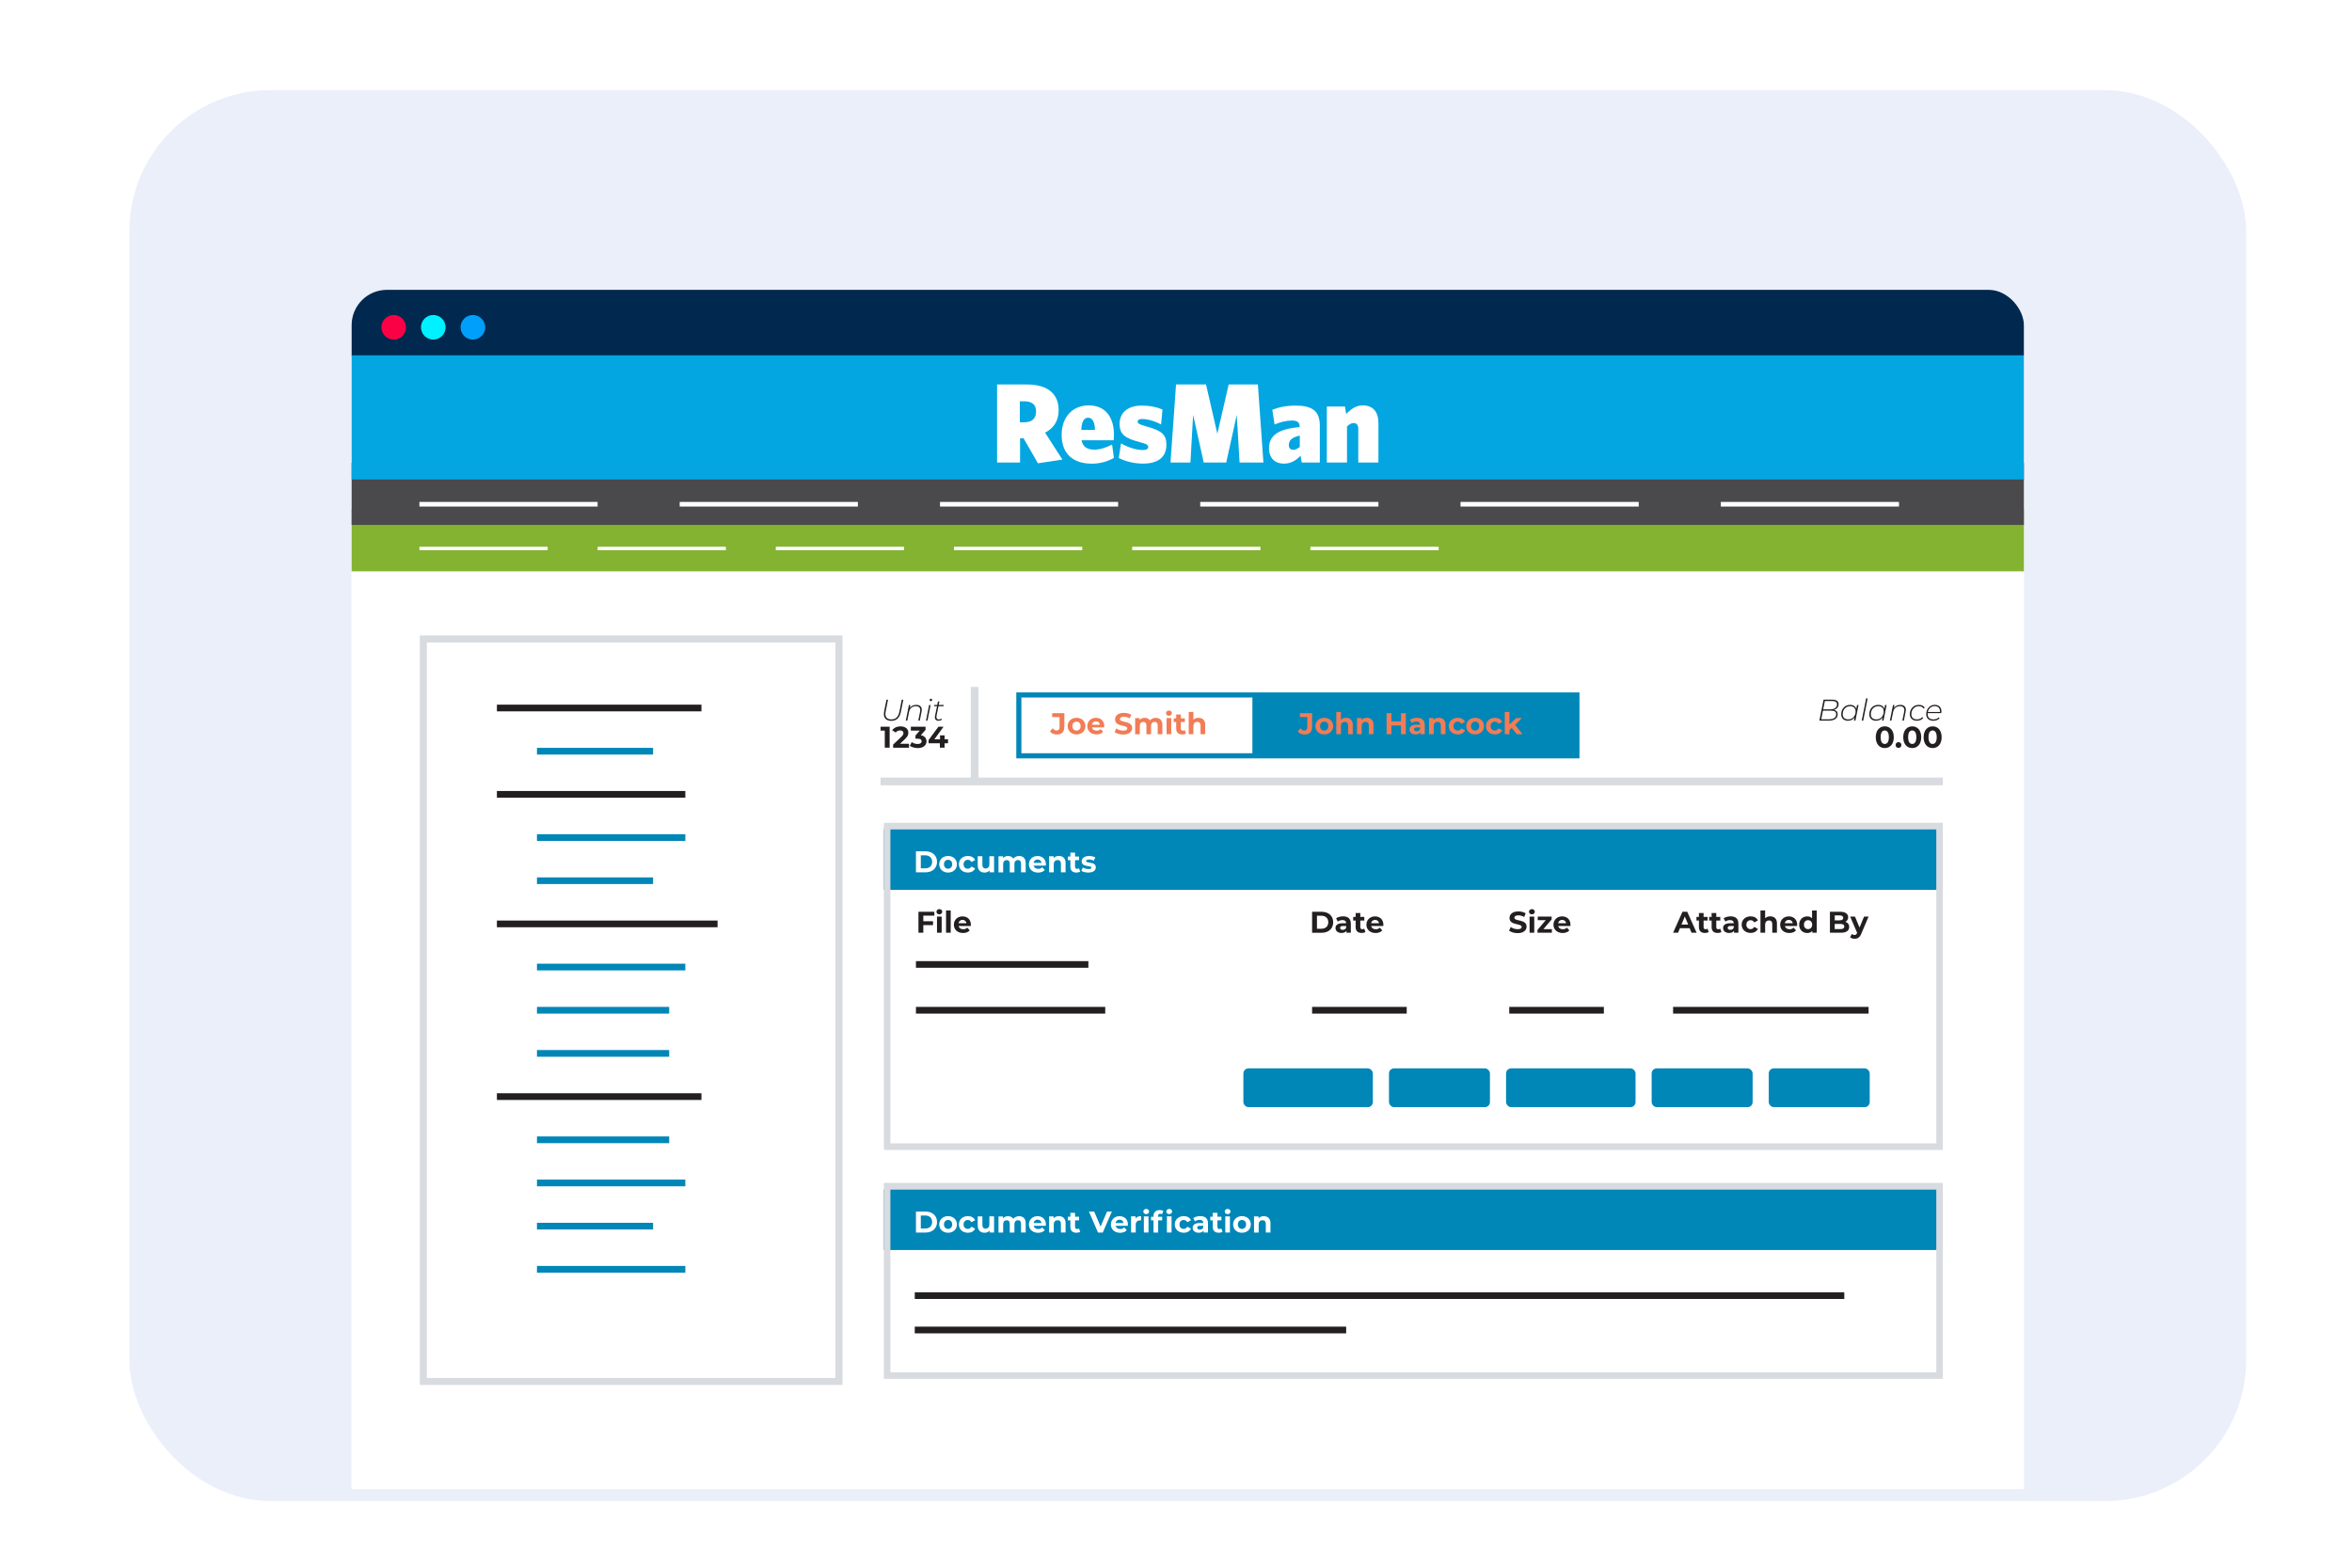 <svg viewBox="0 0 600 400" xmlns="http://www.w3.org/2000/svg" xmlns:xlink="http://www.w3.org/1999/xlink"><filter id="a" filterUnits="userSpaceOnUse" height="378" width="559" x="23.04" y="14"><feOffset dx="3" dy="3"/><feGaussianBlur result="blur" stdDeviation="3"/><feFlood flood-opacity=".1"/><feComposite in2="blur" operator="in"/><feComposite in="SourceGraphic"/></filter><clipPath id="b"><rect height="360" rx="36" width="540" x="30" y="20"/></clipPath><filter id="c" filterUnits="userSpaceOnUse" height="403.14" width="536.8" x="36.85" y="14.66"><feOffset dx="3" dy="3"/><feGaussianBlur result="blur1" stdDeviation="3"/><feFlood flood-opacity=".2"/><feComposite in2="blur1" operator="in"/><feComposite in="SourceGraphic"/></filter><clipPath id="d"><rect height="326.74" rx="9" width="426.6" x="86.7" y="70.95"/></clipPath><rect fill="#ebeffa" filter="url(#a)" height="360" rx="36" width="540" x="30" y="20"/><g clip-path="url(#b)"><g filter="url(#c)"><g clip-path="url(#d)"><path d="m37.11 14.91h536.28v402.63h-536.28z" fill="#fff" opacity=".9" stroke="#e2e8f0" stroke-width=".52"/><path d="m480.56 42.16h-1.14v-.46h1.14c.22 0 .4-.04.53-.11.14-.07.24-.17.3-.29s.1-.27.1-.43c0-.15-.03-.28-.1-.41-.06-.13-.16-.23-.3-.31s-.31-.12-.53-.12h-1.01v3.8h-.57v-4.26h1.57c.32 0 .59.06.82.17.22.11.39.27.51.46.11.19.17.42.17.67 0 .27-.06.51-.17.7-.12.19-.28.34-.51.44-.22.1-.49.15-.82.15zm2.66-1v2.67h-.54v-3.16h.53v.5zm.99-.51v.5s-.09-.02-.13-.02-.08 0-.14 0c-.12 0-.23.02-.33.06-.09.04-.18.09-.24.16-.07.07-.12.15-.16.25s-.06.2-.07.32l-.15.09c0-.19.02-.37.06-.54s.1-.32.18-.44c.08-.13.18-.23.3-.3.13-.07.27-.11.44-.11.04 0 .08 0 .14.01.05 0 .08.02.1.03zm1.09.02v3.16h-.54v-3.16zm-.58-.84c0-.09.03-.16.08-.22.06-.06.14-.09.24-.09s.18.03.24.09.08.13.08.22-.03.16-.08.22-.13.09-.24.09-.18-.03-.24-.09c-.05-.06-.08-.13-.08-.22zm1.99 1.51v2.49h-.54v-3.16h.51l.03.68zm-.13.79h-.23c0-.23.03-.43.1-.61.06-.19.15-.35.26-.48.11-.14.25-.24.4-.32.16-.08.33-.11.52-.11.16 0 .3.02.42.06s.23.11.32.2.16.21.2.36c.05.14.07.32.07.53v2.07h-.54v-2.08c0-.17-.02-.3-.07-.4s-.12-.17-.21-.22-.21-.07-.34-.07-.26.03-.37.08c-.11.06-.2.13-.28.23s-.14.21-.18.34-.07.26-.07.4zm4.23-1.46v.42h-1.71v-.42zm-1.14-.77h.54v3.15c0 .11.02.19.05.24s.08.09.13.11.11.03.17.03c.05 0 .09 0 .14-.01.05 0 .09-.02.11-.02v.44s-.1.03-.17.04-.15.02-.25.02c-.13 0-.25-.03-.37-.08-.11-.05-.2-.14-.27-.26-.06-.12-.1-.29-.1-.5v-3.15zm3.8 1.26v2.67h-.54v-3.16h.53v.5zm.99-.51v.5s-.09-.02-.13-.02-.08 0-.13 0c-.12 0-.24.02-.33.06-.1.04-.18.09-.24.16-.07.07-.12.15-.16.25s-.06.2-.07.32l-.15.09c0-.19.02-.37.06-.54s.1-.32.18-.44c.08-.13.18-.23.3-.3.13-.07.27-.11.44-.11.04 0 .08 0 .14.01.05 0 .08.02.1.03zm1.75 3.24c-.22 0-.42-.04-.6-.11-.18-.08-.33-.18-.46-.32s-.22-.3-.29-.49-.1-.39-.1-.61v-.12c0-.26.04-.49.11-.69.08-.2.18-.37.31-.51s.28-.25.44-.32c.17-.07.34-.11.51-.11.23 0 .42.04.58.12.17.08.3.19.41.33.1.14.18.3.23.49s.08.39.08.61v.24h-2.36v-.44h1.82v-.04c0-.14-.04-.28-.09-.41s-.13-.24-.23-.33c-.11-.09-.25-.13-.44-.13-.12 0-.24.03-.34.08s-.19.13-.26.23c-.08.1-.13.23-.17.37-.04.15-.06.31-.06.51v.12c0 .15.02.29.06.42s.1.25.18.35.18.18.29.23c.12.06.25.08.4.08.19 0 .35-.04.49-.12.13-.08.25-.18.35-.31l.33.26c-.07.1-.16.2-.26.3-.1.09-.24.17-.39.23s-.33.09-.54.09zm2.41-2.61v3.77h-.54v-4.38h.5l.05.61zm2.13.94v.06c0 .23-.03.44-.08.64-.05.19-.13.36-.24.51-.1.14-.23.26-.38.34s-.33.12-.52.12-.38-.03-.53-.1-.28-.16-.39-.29-.19-.28-.26-.46c-.06-.18-.1-.38-.13-.6v-.33c.02-.23.07-.44.13-.63.07-.19.15-.34.25-.47.11-.13.24-.23.39-.3s.33-.11.53-.11.38.04.53.12.28.19.39.33.18.31.24.51.08.42.08.66zm-.55.06v-.06c0-.16-.02-.31-.05-.44-.03-.14-.08-.26-.16-.37-.07-.11-.16-.19-.26-.25-.11-.06-.24-.09-.38-.09s-.26.02-.36.07-.18.11-.25.19-.13.17-.17.27-.08.2-.1.31v.76c.04.14.09.27.16.39s.16.22.28.29.26.11.44.11c.15 0 .27-.03.38-.09s.19-.15.26-.25c.07-.11.12-.23.16-.37.03-.14.05-.29.05-.45zm1.1 0v-.07c0-.23.03-.44.1-.63.07-.2.16-.37.29-.51.13-.15.28-.26.45-.34.18-.08.38-.12.6-.12s.42.04.6.12.33.19.46.34c.13.14.22.31.29.51.07.19.1.41.1.63v.07c0 .23-.03.44-.1.63s-.16.37-.29.51c-.12.14-.28.26-.45.34-.18.08-.37.12-.6.12s-.42-.04-.6-.12-.33-.19-.46-.34c-.12-.15-.22-.32-.29-.51s-.1-.41-.1-.63zm.54-.06v.07c0 .16.02.31.06.45s.09.26.17.37.17.19.28.25.25.09.4.09.28-.03.39-.09.21-.15.28-.25c.07-.11.13-.23.17-.37s.06-.29.06-.45v-.07c0-.16-.02-.3-.06-.44s-.09-.26-.17-.37-.17-.2-.28-.26-.24-.09-.39-.09-.28.03-.39.09-.2.15-.28.26c-.07.11-.13.23-.17.37s-.06.29-.06.44zm3.56-1.06v2.67h-.54v-3.16h.53v.5zm.99-.51v.5s-.09-.02-.13-.02-.08 0-.13 0c-.12 0-.24.02-.33.06-.1.04-.18.09-.24.16-.07.07-.12.15-.16.25s-.06.2-.07.32l-.15.09c0-.19.02-.37.06-.54s.1-.32.18-.44c.08-.13.18-.23.3-.3s.27-.11.44-.11c.04 0 .08 0 .13.01.05 0 .09.02.11.03zm1.97.02v.42h-1.71v-.42zm-1.13-.77h.54v3.15c0 .11.02.19.05.24s.08.09.13.11.11.03.17.03c.04 0 .09 0 .14-.01.05 0 .09-.02.11-.02v.44s-.1.03-.17.04-.15.02-.25.02c-.13 0-.25-.03-.36-.08s-.2-.14-.27-.26-.1-.29-.1-.5v-3.15z" fill="#1d4ed8"/><path d="m475.71 41.2h-4.21c-.5 0-.9.4-.9.9v1.8h1.2v1.2h3.61v-1.2h1.2v-1.8c0-.5-.4-.9-.9-.9zm-.9 3.3h-2.4v-1.5h2.4zm.9-2.1c-.17 0-.3-.14-.3-.3s.14-.3.3-.3.3.14.3.3-.13.3-.3.3zm-.3-2.71h-3.61v1.2h3.61z" fill="#2563eb"/><path d="m401.44 44.18h-.89v-.46h.89c.3 0 .56-.06.76-.19s.35-.31.46-.54c.1-.23.16-.5.16-.81v-.26c0-.24-.03-.46-.09-.65s-.15-.35-.26-.48-.25-.23-.42-.3c-.16-.07-.35-.1-.56-.1h-.96v-.46h.96c.28 0 .53.05.76.14s.43.23.59.4c.17.17.3.38.39.63s.13.52.13.83v.25c0 .31-.04.59-.13.83-.09.25-.22.46-.39.63s-.37.31-.61.4-.5.14-.8.14zm-.59-4.26v4.26h-.57v-4.26zm3.14 2.71v-.07c0-.23.03-.44.1-.63.07-.2.16-.37.29-.51.12-.15.28-.26.45-.34.18-.08.38-.12.6-.12s.42.04.6.12.33.19.46.34c.13.14.22.31.29.51.07.19.1.41.1.63v.07c0 .23-.03.44-.1.63s-.16.37-.29.51-.28.26-.45.34-.37.12-.6.12-.42-.04-.6-.12-.33-.2-.46-.34c-.13-.15-.22-.32-.29-.51-.07-.2-.1-.41-.1-.63zm.55-.07v.07c0 .16.02.31.06.45s.09.26.17.37.17.19.28.25.25.09.4.09.28-.03.39-.09.21-.15.28-.25c.07-.11.13-.23.17-.37s.06-.29.06-.45v-.07c0-.16-.02-.3-.06-.44s-.09-.26-.17-.37c-.07-.11-.17-.19-.28-.26-.11-.06-.24-.09-.39-.09s-.28.03-.39.09-.21.15-.28.26c-.08.11-.13.23-.17.37s-.06.29-.06.44zm3.81 1.05.81-2.6h.36l-.07.52-.83 2.65h-.35l.08-.56zm-.54-2.6.69 2.63.05.53h-.36l-.92-3.17h.54zm2.49 2.61.66-2.61h.54l-.92 3.17h-.36l.08-.55zm-.7-2.61.8 2.56.09.61h-.34l-.85-2.65-.07-.51h.38zm3 .68v2.49h-.54v-3.17h.51zm-.13.78h-.23c0-.23.03-.43.1-.61.06-.19.15-.35.26-.48.11-.14.25-.24.4-.32.16-.08.33-.11.52-.11.16 0 .3.02.42.06s.23.11.32.2.16.21.2.36c.05.14.07.32.07.53v2.07h-.54v-2.08c0-.17-.02-.3-.07-.4s-.12-.17-.21-.22-.21-.07-.35-.07-.26.03-.37.08c-.11.06-.2.13-.28.23s-.14.21-.18.34-.06.26-.06.4zm3.49-2.79v4.49h-.54v-4.49zm.72 2.95v-.07c0-.23.03-.44.1-.63.07-.2.16-.37.29-.51.12-.15.28-.26.45-.34.18-.08.38-.12.6-.12s.42.04.6.12.33.19.46.34c.13.14.22.31.29.51.07.19.1.41.1.63v.07c0 .23-.03.44-.1.63s-.16.37-.29.51-.28.26-.45.34-.37.12-.6.12-.42-.04-.6-.12-.33-.2-.46-.34c-.12-.15-.22-.32-.29-.51-.07-.2-.1-.41-.1-.63zm.54-.07v.07c0 .16.02.31.06.45s.09.26.17.37.17.19.28.25.24.09.39.09.28-.03.39-.09.21-.15.28-.25c.07-.11.13-.23.17-.37s.06-.29.06-.45v-.07c0-.16-.02-.3-.06-.44s-.09-.26-.17-.37c-.07-.11-.17-.19-.28-.26-.11-.06-.24-.09-.39-.09s-.28.03-.39.09-.21.15-.28.26-.13.23-.17.37-.06.29-.06.44zm4.89 1.07v-1.63c0-.12-.02-.23-.08-.32-.05-.09-.12-.17-.22-.22s-.22-.08-.37-.08c-.14 0-.26.02-.36.07s-.18.11-.24.18c-.06.08-.08.16-.08.25h-.54c0-.11.03-.23.09-.34s.14-.21.25-.3.24-.16.4-.22c.16-.05.33-.08.52-.08.23 0 .43.04.61.12s.32.2.42.35c.1.16.15.35.15.59v1.47c0 .11 0 .22.03.34.02.12.05.22.08.31v.05h-.56c-.03-.06-.05-.15-.06-.25-.02-.11-.02-.2-.02-.29zm.09-1.37v.38s-.54 0-.54 0c-.15 0-.29.01-.41.04-.12.02-.22.06-.3.11s-.15.11-.19.18-.06.16-.06.25.02.19.07.27c.04.08.11.15.2.2s.2.07.33.07c.17 0 .31-.04.44-.11s.23-.16.3-.26c.08-.1.12-.2.12-.3l.23.26c-.01.08-.05.17-.11.27s-.14.19-.24.29c-.1.09-.22.16-.36.23-.14.06-.29.09-.46.09-.21 0-.4-.04-.56-.13-.16-.08-.29-.2-.38-.34s-.13-.3-.13-.48.03-.32.1-.45.16-.24.29-.32c.13-.09.27-.15.45-.2.17-.04.37-.07.59-.07h.63zm3.3 1.3v-3.88h.54v4.49h-.5l-.05-.61zm-2.13-.93v-.06c0-.24.03-.46.09-.66s.15-.37.25-.51c.11-.14.24-.25.4-.33.15-.08.33-.12.51-.12.2 0 .37.04.52.11s.28.17.38.3c.11.13.19.29.25.47.06.19.1.39.13.63v.27c-.02.23-.06.44-.13.63-.06.19-.14.34-.25.47-.1.13-.23.23-.38.3s-.33.1-.53.1c-.19 0-.36-.04-.51-.12s-.28-.19-.4-.34c-.11-.14-.19-.31-.25-.51s-.09-.41-.09-.64zm.54-.06v.06c0 .16.01.31.05.44.03.14.08.26.15.37s.15.19.26.25c.1.06.23.09.38.09.18 0 .33-.04.44-.11.12-.08.21-.18.28-.3s.12-.26.16-.41v-.7c-.02-.11-.06-.21-.1-.31s-.1-.19-.17-.27-.15-.14-.25-.19-.22-.07-.35-.07c-.15 0-.27.03-.38.09s-.19.14-.26.25-.12.23-.15.37-.05.29-.05.44zm5.11-2.65v4.26h-.57v-4.26zm1.78 1.91v.46h-1.91v-.46zm.29-1.91v.46h-2.2v-.46zm3.24 2.9h.56c-.03.27-.11.51-.23.72s-.3.38-.53.51c-.23.12-.51.18-.85.18-.25 0-.48-.05-.68-.14s-.38-.23-.52-.4c-.15-.17-.26-.38-.34-.62s-.12-.51-.12-.81v-.42c0-.3.04-.57.12-.81s.19-.45.34-.63c.15-.17.33-.31.54-.4s.45-.14.71-.14c.32 0 .59.06.82.18.22.12.4.29.52.5s.2.46.23.74h-.56c-.03-.2-.08-.37-.15-.51-.08-.14-.18-.26-.32-.33-.14-.08-.31-.12-.53-.12-.19 0-.36.04-.5.11s-.26.17-.36.31c-.1.13-.17.29-.22.48s-.07.39-.07.62v.43c0 .21.02.4.07.59s.11.34.2.48.2.25.34.33.3.12.49.12c.24 0 .43-.04.57-.11.14-.08.25-.19.32-.33.08-.14.13-.31.16-.51zm1.33-2.9h1.41c.32 0 .59.05.81.15s.39.24.51.43.17.42.17.7c0 .19-.04.37-.12.54-.08.16-.19.3-.34.41s-.32.19-.53.25l-.16.06h-1.33v-.46s1 0 1 0c.2 0 .37-.04.51-.11.13-.07.24-.17.3-.29.07-.12.1-.25.1-.4 0-.16-.03-.31-.1-.43-.06-.12-.17-.22-.3-.28-.14-.07-.31-.1-.53-.1h-.84v3.8h-.57v-4.26zm2.49 4.26-1.04-1.93h.59s1.05 1.9 1.05 1.9v.04h-.6zm2.78-3.89-1.41 3.88h-.58l1.62-4.26h.37zm1.18 3.89-1.41-3.88v-.38s.36 0 .36 0l1.63 4.26zm-.07-1.58v.46h-2.39v-.46zm3.17-1.09v2.67h-.54v-3.17h.53v.5zm.99-.52v.5s-.09-.02-.13-.02-.08 0-.14 0c-.12 0-.23.02-.33.06-.09.04-.18.09-.24.16-.07.07-.12.15-.16.25s-.06.2-.07.32l-.15.09c0-.19.02-.37.06-.54s.1-.32.18-.44c.08-.13.18-.23.3-.3.13-.07.27-.11.44-.11.04 0 .08 0 .14.01.05 0 .08.02.1.03zm1.75 3.24c-.22 0-.42-.04-.6-.11-.18-.08-.33-.18-.46-.32s-.22-.3-.29-.49-.1-.39-.1-.61v-.12c0-.26.04-.49.11-.69.08-.2.18-.37.31-.51s.28-.25.44-.32c.17-.07.34-.11.51-.11.23 0 .42.04.59.12s.3.19.41.33.18.3.23.49.08.39.08.61v.24h-2.36v-.44h1.82v-.04c0-.14-.04-.28-.09-.41s-.13-.24-.23-.33c-.11-.09-.25-.13-.44-.13-.12 0-.24.03-.34.08s-.19.13-.27.23-.13.23-.17.37c-.04.15-.06.31-.06.51v.12c0 .15.02.29.06.42s.1.25.18.35.18.18.3.23c.12.06.25.08.4.08.19 0 .35-.04.49-.12.13-.08.25-.18.35-.31l.33.26c-.07.1-.16.2-.26.3-.11.09-.24.17-.39.23s-.33.09-.54.09zm2.41-2.61v3.77h-.54v-4.38h.5l.05.61zm2.13.95v.06c0 .23-.03.44-.08.64-.06.2-.14.36-.24.51s-.23.26-.38.34-.33.12-.52.12-.38-.03-.53-.1-.28-.16-.39-.29-.19-.28-.26-.46c-.06-.18-.11-.38-.13-.6v-.33c.02-.23.07-.44.13-.63.07-.19.15-.34.25-.47.11-.13.24-.23.39-.3s.33-.11.53-.11.38.04.53.12c.16.08.28.19.39.33.1.14.18.31.24.51.05.2.08.42.08.66zm-.55.06v-.06c0-.16-.02-.31-.05-.44-.03-.14-.08-.26-.16-.37-.07-.11-.16-.19-.26-.25-.11-.06-.24-.09-.38-.09s-.26.02-.36.07-.18.11-.25.19-.13.17-.17.27-.08.2-.1.31v.76c.04.14.09.27.16.39s.16.22.28.29.26.11.44.11c.15 0 .27-.03.38-.09s.2-.15.26-.25c.07-.11.12-.23.16-.37.03-.14.05-.29.05-.45zm1.09 0v-.07c0-.23.03-.44.1-.63.07-.2.16-.37.29-.51.12-.15.28-.26.45-.34.18-.08.38-.12.6-.12s.42.04.6.12.33.19.46.34c.13.14.22.31.29.51.07.19.1.41.1.63v.07c0 .23-.03.44-.1.63s-.16.37-.29.51c-.12.14-.27.26-.45.34-.17.08-.37.12-.6.12s-.42-.04-.6-.12-.33-.2-.46-.34c-.13-.15-.22-.32-.29-.51-.07-.2-.1-.41-.1-.63zm.55-.07v.07c0 .16.02.31.06.45s.09.26.17.37.17.19.28.25.25.09.4.09.28-.03.39-.09.21-.15.28-.25c.07-.11.13-.23.17-.37s.06-.29.06-.45v-.07c0-.16-.02-.3-.06-.44s-.09-.26-.17-.37c-.07-.11-.17-.19-.28-.26-.11-.06-.24-.09-.39-.09s-.28.03-.39.09-.2.15-.28.26-.13.23-.17.37-.06.29-.06.44zm3.56-1.05v2.67h-.54v-3.17h.53v.5zm.98-.52v.5s-.09-.02-.13-.02-.08 0-.13 0c-.12 0-.24.02-.33.06-.1.04-.18.09-.24.16-.07.07-.12.15-.16.25s-.06.2-.07.32l-.15.09c0-.19.02-.37.06-.54s.1-.32.18-.44c.08-.13.18-.23.3-.3.13-.07.27-.11.44-.11.04 0 .08 0 .14.01.05 0 .08.02.1.03zm1.98.02v.42h-1.71v-.42zm-1.14-.77h.54v3.15c0 .11.02.19.05.24s.08.09.13.11.11.03.17.03c.04 0 .09 0 .14-.01.05 0 .09-.02.11-.02v.44s-.1.03-.17.04-.15.02-.25.02c-.13 0-.25-.03-.37-.08-.11-.05-.2-.14-.27-.26s-.1-.29-.1-.5v-3.15z" fill="#1d4ed8"/><path d="m398 41.28h-1.26v-1.89h-1.89v1.89h-1.26l2.2 2.2 2.2-2.2zm-4.41 2.84v.63h4.41v-.63z" fill="#2563eb"/><path d="m84.62 68.97h431.58v325.64h-431.58z" fill="#fff"/><path d="m84.62 68.97h431.58v18.85h-431.58z" fill="#01284e"/><circle cx="97.43" cy="80.51" fill="#fa0045" r="3.14"/><circle cx="107.53" cy="80.51" fill="#00f1ff" r="3.14"/><circle cx="117.63" cy="80.51" fill="#009ffb" r="3.14"/><path d="m82.95 126.93h434.09v15.84h-434.09z" fill="#84b231"/><path d="m82.95 115.09h434.09v15.84h-434.09z" fill="#4a4a4c"/><path d="m82.95 87.66h434.09v31.68h-434.09z" fill="#04a6e1"/><path d="m261.78 115.21-3.67-6.38h-.89v6.18h-5.86v-19.91h7.62c5.14 0 8.08 2.28 8.08 6.55 0 2.68-1.21 4.59-3.46 5.74l4.42 6.87-6.23.95zm-3.44-15.81h-1.18v5.34h1.21c1.9 0 2.94-.98 2.94-2.74s-1.07-2.6-2.97-2.6z" fill="#fff"/><path d="m275.48 115.3c-4.53 0-7.65-2.31-7.65-7.33 0-4.7 2.91-7.53 6.9-7.53 4.5 0 6.44 3.29 6.44 7.5 0 .55-.03 1.1-.09 1.39h-8.17c.32 1.79 1.59 2.4 3.26 2.4 1.39 0 2.94-.49 4.53-1.3l.46 3.41c-1.56.89-3.49 1.47-5.69 1.47zm-2.63-8.6h3.49c-.06-2.08-.72-3.12-1.76-3.12s-1.7 1.04-1.73 3.12z" fill="#fff"/><path d="m313.22 115.01-.72-12.15-2.68 12.15h-5.74l-2.71-12.15-.69 12.15h-5.08l1.41-19.91h7.65l2.89 12.58 2.89-12.58h7.45l1.41 19.91h-6.06z" fill="#fff"/><path d="m329.07 115.01-.29-1.73c-1.21 1.24-2.51 2.02-4.27 2.02-2.16 0-3.78-1.3-3.78-3.95 0-3.26 2.4-4.91 7.82-5.37v-.12c0-1.04-.55-1.56-1.93-1.56-1.53 0-2.97.38-4.47 1.01l-.58-3.75c1.59-.64 3.52-1.07 5.92-1.07 4.13 0 6.2 1.27 6.2 5.11v9.41zm-.49-6.87c-2.08.46-2.8 1.27-2.8 2.42 0 .81.46 1.21 1.1 1.21.55 0 1.07-.23 1.7-.72z" fill="#fff"/><path d="m343.5 115.01v-8.63c0-.84-.35-1.44-1.18-1.44-.61 0-1.13.32-1.7.87v9.21h-5.14v-14.29h4.62l.32 1.9c1.27-1.3 2.51-2.19 4.21-2.19 2.63 0 4.01 1.65 4.01 4.5v10.07z" fill="#fff"/><a><path d="m289.38 105.78c-1.9-.52-2.16-.78-2.16-1.21 0-.38.32-.66 1.13-.66 1.33 0 3.17.49 4.85 1.39l.35-3.82c-1.49-.63-3.36-1-5.25-1-3.67 0-5.69 1.88-5.69 4.68s1.59 3.72 5.25 4.68c1.79.46 2.05.75 2.05 1.21s-.38.78-1.39.78c-1.47 0-3.69-.61-5.54-1.7l-.58 3.72c1.59.81 3.75 1.44 6.18 1.44 3.84 0 5.97-1.64 5.97-4.82 0-2.63-1.24-3.61-5.17-4.68z" fill="#fff"/></a><path d="m103.99 125.66h45.46" fill="none" stroke="#fff" stroke-miterlimit="10" stroke-width="1.18"/><path d="m103.99 136.94h32.72" fill="none" stroke="#fff" stroke-miterlimit="10" stroke-width=".88"/><path d="m149.45 136.94h32.72" fill="none" stroke="#fff" stroke-miterlimit="10" stroke-width=".88"/><path d="m194.91 136.94h32.71" fill="none" stroke="#fff" stroke-miterlimit="10" stroke-width=".88"/><path d="m240.36 136.94h32.72" fill="none" stroke="#fff" stroke-miterlimit="10" stroke-width=".88"/><path d="m285.82 136.94h32.72" fill="none" stroke="#fff" stroke-miterlimit="10" stroke-width=".88"/><path d="m331.28 136.94h32.72" fill="none" stroke="#fff" stroke-miterlimit="10" stroke-width=".88"/><path d="m170.39 125.66h45.46" fill="none" stroke="#fff" stroke-miterlimit="10" stroke-width="1.18"/><path d="m236.79 125.66h45.45" fill="none" stroke="#fff" stroke-miterlimit="10" stroke-width="1.18"/><path d="m303.18 125.66h45.46" fill="none" stroke="#fff" stroke-miterlimit="10" stroke-width="1.18"/><path d="m369.58 125.66h45.46" fill="none" stroke="#fff" stroke-miterlimit="10" stroke-width="1.18"/><path d="m435.98 125.66h45.46" fill="none" stroke="#fff" stroke-miterlimit="10" stroke-width="1.18"/><path d="m222.47 300.42h269.8v15.53h-269.8z" fill="#0086b7"/><path d="m490.95 300.5v46.64h-266.81v-46.64zm1.67-1.67h-270.15v49.98h270.15z" fill="#d8dbdf"/><path d="m222.47 208.52h269.8v15.53h-269.8z" fill="#0086b7"/><path d="m490.95 208.6v80.13h-266.81v-80.13zm1.67-1.67h-270.15v83.47h270.15z" fill="#d8dbdf"/><path d="m210.12 160.93v187.65h-104.23v-187.65zm1.8-1.8h-107.83v191.25h107.83z" fill="#d8dbdf"/><path d="m230.66 243.08h43.99" fill="none" stroke="#231f20" stroke-miterlimit="10" stroke-width="1.71"/><path d="m123.76 177.65h52.18" fill="none" stroke="#231f20" stroke-miterlimit="10" stroke-width="1.71"/><path d="m133.98 188.67h29.62" fill="none" stroke="#0086b7" stroke-miterlimit="10" stroke-width="1.71"/><path d="m123.76 199.68h48.07" fill="none" stroke="#231f20" stroke-miterlimit="10" stroke-width="1.71"/><path d="m133.98 210.7h37.85" fill="none" stroke="#0086b7" stroke-miterlimit="10" stroke-width="1.71"/><path d="m133.98 221.72h29.62" fill="none" stroke="#0086b7" stroke-miterlimit="10" stroke-width="1.71"/><path d="m123.76 232.73h56.29" fill="none" stroke="#231f20" stroke-miterlimit="10" stroke-width="1.71"/><path d="m133.98 243.75h37.85" fill="none" stroke="#0086b7" stroke-miterlimit="10" stroke-width="1.71"/><path d="m133.98 254.77h33.73" fill="none" stroke="#0086b7" stroke-miterlimit="10" stroke-width="1.71"/><path d="m133.98 265.78h33.73" fill="none" stroke="#0086b7" stroke-miterlimit="10" stroke-width="1.71"/><path d="m123.76 276.8h52.18" fill="none" stroke="#231f20" stroke-miterlimit="10" stroke-width="1.71"/><path d="m133.98 287.82h33.73" fill="none" stroke="#0086b7" stroke-miterlimit="10" stroke-width="1.71"/><path d="m133.98 298.83h37.85" fill="none" stroke="#0086b7" stroke-miterlimit="10" stroke-width="1.71"/><path d="m133.98 309.85h29.62" fill="none" stroke="#0086b7" stroke-miterlimit="10" stroke-width="1.71"/><path d="m133.98 320.87h37.85" fill="none" stroke="#0086b7" stroke-miterlimit="10" stroke-width="1.71"/><path d="m230.66 254.77h48.29" fill="none" stroke="#231f20" stroke-miterlimit="10" stroke-width="1.71"/><path d="m331.72 254.77h24.14" fill="none" stroke="#231f20" stroke-miterlimit="10" stroke-width="1.71"/><path d="m406.15 254.77h-24.14" fill="none" stroke="#231f20" stroke-miterlimit="10" stroke-width="1.71"/><path d="m473.68 254.77h-49.87" fill="none" stroke="#231f20" stroke-miterlimit="10" stroke-width="1.71"/><path d="m256.91 174.32h142.37v15.53h-142.37z" fill="none" stroke="#0086b7" stroke-miterlimit="10" stroke-width="1.3"/><path d="m316.49 174.32h82.44v15.53h-82.44z" fill="#0086b7"/><path d="m230.66 214.22h2.43c1.75 0 2.95 1.06 2.95 2.68s-1.2 2.68-2.95 2.68h-2.43v-5.35zm2.37 4.34c1.06 0 1.76-.63 1.76-1.66s-.7-1.66-1.76-1.66h-1.13v3.32z" fill="#fff"/><path d="m236.6 217.52c0-1.24.96-2.12 2.26-2.12s2.26.88 2.26 2.12-.95 2.12-2.26 2.12-2.26-.88-2.26-2.12zm3.31 0c0-.71-.45-1.14-1.05-1.14s-1.05.43-1.05 1.14.46 1.14 1.05 1.14 1.05-.43 1.05-1.14z" fill="#fff"/><path d="m241.61 217.52c0-1.24.96-2.12 2.3-2.12.86 0 1.55.37 1.84 1.05l-.93.5c-.22-.39-.55-.57-.93-.57-.6 0-1.08.42-1.08 1.14s.47 1.14 1.08 1.14c.37 0 .7-.17.93-.57l.93.5c-.3.66-.98 1.04-1.84 1.04-1.34 0-2.3-.88-2.3-2.12z" fill="#fff"/><path d="m250.59 215.46v4.12h-1.13v-.49c-.31.36-.77.55-1.28.55-1.03 0-1.76-.58-1.76-1.85v-2.33h1.19v2.15c0 .69.31.99.83.99s.95-.35.95-1.11v-2.03h1.19z" fill="#fff"/><path d="m258.66 217.22v2.36h-1.19v-2.17c0-.67-.3-.97-.78-.97-.54 0-.91.34-.91 1.08v2.07h-1.19v-2.17c0-.67-.28-.97-.78-.97-.53 0-.9.34-.9 1.08v2.07h-1.19v-4.12h1.14v.47c.31-.35.77-.54 1.29-.54.57 0 1.06.22 1.35.67.33-.42.86-.67 1.48-.67.98 0 1.68.57 1.68 1.82z" fill="#fff"/><path d="m263.79 217.86h-3.11c.11.51.55.83 1.18.83.43 0 .75-.13 1.03-.4l.63.69c-.38.44-.96.67-1.7.67-1.42 0-2.35-.89-2.35-2.12s.94-2.12 2.2-2.12 2.14.81 2.14 2.13c0 .09-.02.22-.02.32zm-3.12-.7h2.03c-.08-.52-.48-.86-1.01-.86s-.93.33-1.02.86z" fill="#fff"/><path d="m268.83 217.22v2.36h-1.19v-2.17c0-.67-.31-.97-.83-.97-.57 0-.99.35-.99 1.11v2.03h-1.19v-4.12h1.14v.48c.32-.35.8-.54 1.36-.54.97 0 1.71.57 1.71 1.82z" fill="#fff"/><path d="m272.57 219.38c-.25.18-.6.26-.97.26-.97 0-1.54-.5-1.54-1.48v-1.69h-.64v-.92h.64v-1h1.19v1h1.02v.92h-1.02v1.68c0 .35.19.54.51.54.18 0 .35-.05.48-.15l.32.84z" fill="#fff"/><path d="m272.84 219.2.4-.86c.37.24.93.4 1.43.4.55 0 .76-.15.76-.37 0-.67-2.49.02-2.49-1.63 0-.78.7-1.33 1.9-1.33.57 0 1.19.13 1.58.36l-.4.85c-.41-.23-.81-.31-1.19-.31-.54 0-.77.17-.77.38 0 .7 2.49.02 2.49 1.64 0 .77-.71 1.31-1.94 1.31-.7 0-1.4-.19-1.78-.44z" fill="#fff"/><path d="m230.66 306.13h2.43c1.75 0 2.95 1.06 2.95 2.68s-1.2 2.68-2.95 2.68h-2.43zm2.37 4.33c1.06 0 1.76-.63 1.76-1.66s-.7-1.66-1.76-1.66h-1.13v3.32z" fill="#fff"/><path d="m236.6 309.42c0-1.24.96-2.12 2.26-2.12s2.26.88 2.26 2.12-.95 2.12-2.26 2.12-2.26-.88-2.26-2.12zm3.31 0c0-.71-.45-1.14-1.05-1.14s-1.05.43-1.05 1.14.46 1.14 1.05 1.14 1.05-.43 1.05-1.14z" fill="#fff"/><path d="m241.61 309.42c0-1.24.96-2.12 2.3-2.12.86 0 1.55.37 1.84 1.05l-.93.5c-.22-.39-.55-.57-.93-.57-.6 0-1.08.42-1.08 1.14s.47 1.14 1.08 1.14c.37 0 .7-.17.93-.57l.93.51c-.3.66-.98 1.04-1.84 1.04-1.34 0-2.3-.88-2.3-2.12z" fill="#fff"/><path d="m250.59 307.36v4.12h-1.13v-.49c-.31.36-.77.55-1.28.55-1.03 0-1.76-.58-1.76-1.85v-2.33h1.19v2.15c0 .69.31.99.83.99s.95-.35.95-1.11v-2.04h1.19z" fill="#fff"/><path d="m258.66 309.12v2.36h-1.19v-2.17c0-.67-.3-.97-.78-.97-.54 0-.91.34-.91 1.08v2.07h-1.19v-2.17c0-.67-.28-.97-.78-.97-.53 0-.9.34-.9 1.08v2.07h-1.19v-4.12h1.14v.48c.31-.35.77-.54 1.29-.54.57 0 1.06.22 1.35.67.33-.42.86-.67 1.48-.67.98 0 1.68.57 1.68 1.82z" fill="#fff"/><path d="m263.79 309.76h-3.11c.11.51.55.83 1.18.83.43 0 .75-.13 1.03-.4l.63.69c-.38.44-.96.67-1.7.67-1.42 0-2.35-.9-2.35-2.12s.94-2.12 2.2-2.12 2.14.81 2.14 2.13c0 .09-.02.22-.02.32zm-3.12-.7h2.03c-.08-.52-.48-.86-1.01-.86s-.93.33-1.02.86z" fill="#fff"/><path d="m268.83 309.12v2.36h-1.19v-2.17c0-.67-.31-.97-.83-.97-.57 0-.99.35-.99 1.11v2.04h-1.19v-4.12h1.14v.48c.32-.35.8-.54 1.36-.54.97 0 1.71.57 1.71 1.82z" fill="#fff"/><path d="m272.57 311.28c-.25.18-.6.26-.97.26-.97 0-1.54-.5-1.54-1.48v-1.69h-.64v-.92h.64v-1h1.19v1h1.02v.92h-1.02v1.68c0 .35.19.54.51.54.18 0 .35-.05.48-.15l.32.84z" fill="#fff"/><path d="m280.64 306.13-2.32 5.36h-1.22l-2.31-5.36h1.34l1.63 3.83 1.65-3.83z" fill="#fff"/><path d="m284.71 309.76h-3.11c.11.51.55.83 1.18.83.43 0 .75-.13 1.03-.4l.63.69c-.38.44-.96.67-1.7.67-1.42 0-2.35-.9-2.35-2.12s.94-2.12 2.2-2.12 2.14.81 2.14 2.13c0 .09-.02.22-.02.32zm-3.13-.7h2.03c-.08-.52-.48-.86-1.01-.86s-.93.33-1.02.86z" fill="#fff"/><path d="m288.09 307.3v1.1c-.1 0-.18-.01-.27-.01-.66 0-1.09.36-1.09 1.15v1.94h-1.19v-4.12h1.14v.54c.29-.4.78-.6 1.42-.6z" fill="#fff"/><path d="m288.66 306.13c0-.37.3-.67.74-.67s.74.28.74.64c0 .4-.3.69-.74.69s-.74-.29-.74-.67zm.14 1.23h1.19v4.12h-1.19z" fill="#fff"/><path d="m292.42 307.28v.18h1.05v.92h-1.02v3.11h-1.19v-3.11h-.63v-.92h.63v-.18c0-.93.57-1.53 1.59-1.53.34 0 .69.07.91.22l-.31.86c-.13-.09-.3-.14-.48-.14-.35 0-.54.19-.54.6zm2.11-1.15c0-.37.3-.67.74-.67s.74.28.74.64c0 .4-.3.69-.74.69s-.74-.29-.74-.67zm.15 1.23h1.19v4.12h-1.19z" fill="#fff"/><path d="m296.68 309.42c0-1.24.96-2.12 2.3-2.12.87 0 1.55.37 1.84 1.05l-.93.5c-.22-.39-.55-.57-.93-.57-.6 0-1.08.42-1.08 1.14s.48 1.14 1.08 1.14c.37 0 .7-.17.93-.57l.93.51c-.3.66-.98 1.04-1.84 1.04-1.34 0-2.3-.88-2.3-2.12z" fill="#fff"/><path d="m305.16 309.13v2.35h-1.12v-.51c-.22.37-.65.57-1.25.57-.96 0-1.54-.54-1.54-1.25s.51-1.23 1.77-1.23h.95c0-.51-.31-.81-.95-.81-.44 0-.89.14-1.19.38l-.43-.83c.45-.32 1.12-.5 1.78-.5 1.25 0 1.98.58 1.98 1.83zm-1.2 1.05v-.42h-.82c-.56 0-.73.21-.73.48 0 .3.25.5.67.5.4 0 .74-.18.88-.56z" fill="#fff"/><path d="m308.89 311.28c-.24.18-.6.26-.97.26-.97 0-1.54-.5-1.54-1.48v-1.69h-.63v-.92h.63v-1h1.19v1h1.02v.92h-1.02v1.68c0 .35.19.54.51.54.18 0 .35-.05.48-.15l.32.84z" fill="#fff"/><path d="m309.43 306.13c0-.37.3-.67.74-.67s.74.28.74.64c0 .4-.3.69-.74.69s-.74-.29-.74-.67zm.14 1.23h1.19v4.12h-1.19z" fill="#fff"/><path d="m311.57 309.42c0-1.24.96-2.12 2.26-2.12s2.26.88 2.26 2.12-.95 2.12-2.26 2.12-2.26-.88-2.26-2.12zm3.31 0c0-.71-.45-1.14-1.05-1.14s-1.05.43-1.05 1.14.46 1.14 1.05 1.14 1.05-.43 1.05-1.14z" fill="#fff"/><path d="m321.1 309.12v2.36h-1.19v-2.17c0-.67-.31-.97-.83-.97-.57 0-.99.35-.99 1.11v2.04h-1.19v-4.12h1.14v.48c.32-.35.8-.54 1.36-.54.97 0 1.71.57 1.71 1.82z" fill="#fff"/><path d="m264.85 183.64.69-.83c.29.39.61.59.99.59.5 0 .76-.3.76-.89v-2.55h-1.88v-.99h3.11v3.47c0 1.32-.67 1.97-1.93 1.97-.72 0-1.35-.28-1.74-.78z" fill="#f17c55"/><path d="m269.36 182.27c0-1.24.96-2.12 2.27-2.12s2.26.88 2.26 2.12-.95 2.12-2.26 2.12-2.27-.88-2.27-2.12zm3.31 0c0-.71-.45-1.14-1.05-1.14s-1.06.43-1.06 1.14.46 1.14 1.06 1.14 1.05-.43 1.05-1.14z" fill="#f17c55"/><path d="m278.69 182.6h-3.11c.11.51.55.83 1.18.83.44 0 .75-.13 1.03-.4l.63.69c-.38.44-.96.67-1.7.67-1.42 0-2.35-.89-2.35-2.12s.94-2.12 2.2-2.12 2.14.81 2.14 2.13c0 .09-.02.22-.02.32zm-3.13-.69h2.03c-.08-.52-.47-.86-1.01-.86s-.93.33-1.02.86z" fill="#f17c55"/><path d="m281.35 183.8.42-.93c.45.33 1.12.56 1.77.56.73 0 1.03-.24 1.03-.57 0-1-3.11-.31-3.11-2.3 0-.91.73-1.67 2.26-1.67.67 0 1.36.16 1.86.47l-.38.94c-.5-.28-1.01-.42-1.48-.42-.73 0-1.02.28-1.02.61 0 .99 3.11.31 3.11 2.27 0 .89-.74 1.66-2.27 1.66-.85 0-1.71-.25-2.18-.62z" fill="#f17c55"/><path d="m293.52 181.97v2.36h-1.19v-2.17c0-.67-.3-.97-.78-.97-.54 0-.91.34-.91 1.08v2.07h-1.19v-2.17c0-.67-.28-.97-.78-.97-.53 0-.9.34-.9 1.08v2.07h-1.19v-4.12h1.14v.47c.31-.35.77-.54 1.29-.54.57 0 1.06.22 1.35.67.33-.42.86-.67 1.48-.67.98 0 1.68.57 1.68 1.82z" fill="#f17c55"/><path d="m294.46 178.97c0-.37.3-.67.74-.67s.74.28.74.64c0 .4-.3.69-.74.69s-.74-.29-.74-.67zm.14 1.24h1.19v4.12h-1.19z" fill="#f17c55"/><path d="m299.56 184.13c-.25.18-.6.26-.97.26-.97 0-1.54-.5-1.54-1.48v-1.69h-.63v-.92h.63v-1h1.19v1h1.02v.92h-1.02v1.68c0 .35.19.54.51.54.18 0 .35-.05.48-.15l.32.84z" fill="#f17c55"/><path d="m304.45 181.97v2.36h-1.19v-2.17c0-.67-.31-.97-.83-.97-.57 0-.99.35-.99 1.11v2.03h-1.19v-5.68h1.19v1.99c.32-.32.78-.49 1.31-.49.97 0 1.71.57 1.71 1.82z" fill="#f17c55"/><path d="m328.05 183.64.69-.83c.29.39.61.59.99.59.5 0 .76-.3.76-.89v-2.55h-1.88v-.99h3.11v3.47c0 1.32-.67 1.97-1.93 1.97-.72 0-1.35-.28-1.74-.78z" fill="#f17c55"/><path d="m332.56 182.27c0-1.24.96-2.12 2.27-2.12s2.26.88 2.26 2.12-.95 2.12-2.26 2.12-2.27-.88-2.27-2.12zm3.31 0c0-.71-.45-1.14-1.05-1.14s-1.06.43-1.06 1.14.46 1.14 1.06 1.14 1.05-.43 1.05-1.14z" fill="#f17c55"/><path d="m342.09 181.97v2.36h-1.19v-2.17c0-.67-.31-.97-.83-.97-.57 0-.99.35-.99 1.11v2.03h-1.19v-5.68h1.19v1.99c.32-.32.78-.49 1.31-.49.97 0 1.71.57 1.71 1.82z" fill="#f17c55"/><path d="m347.38 181.97v2.36h-1.19v-2.17c0-.67-.31-.97-.83-.97-.57 0-.99.35-.99 1.11v2.03h-1.19v-4.12h1.14v.48c.32-.35.8-.54 1.36-.54.97 0 1.71.57 1.71 1.82z" fill="#f17c55"/><path d="m355.63 178.97v5.35h-1.24v-2.2h-2.43v2.2h-1.24v-5.35h1.24v2.11h2.43v-2.11z" fill="#f17c55"/><path d="m360.46 181.98v2.35h-1.12v-.51c-.22.37-.65.57-1.25.57-.96 0-1.54-.54-1.54-1.25s.51-1.23 1.77-1.23h.95c0-.51-.31-.81-.95-.81-.44 0-.89.14-1.19.38l-.43-.83c.45-.32 1.12-.5 1.77-.5 1.25 0 1.98.58 1.98 1.83zm-1.19 1.04v-.42h-.82c-.56 0-.73.21-.73.48 0 .3.25.5.67.5.4 0 .74-.18.88-.56z" fill="#f17c55"/><path d="m365.75 181.97v2.36h-1.19v-2.17c0-.67-.31-.97-.83-.97-.57 0-.99.35-.99 1.11v2.03h-1.19v-4.12h1.14v.48c.32-.35.8-.54 1.36-.54.97 0 1.71.57 1.71 1.82z" fill="#f17c55"/><path d="m366.58 182.27c0-1.24.96-2.12 2.3-2.12.86 0 1.55.37 1.84 1.05l-.93.5c-.22-.39-.55-.57-.93-.57-.6 0-1.08.42-1.08 1.14s.47 1.14 1.08 1.14c.37 0 .7-.17.93-.57l.93.5c-.3.66-.98 1.04-1.84 1.04-1.34 0-2.3-.88-2.3-2.12z" fill="#f17c55"/><path d="m371.05 182.27c0-1.24.96-2.12 2.26-2.12s2.26.88 2.26 2.12-.95 2.12-2.26 2.12-2.26-.88-2.26-2.12zm3.31 0c0-.71-.45-1.14-1.05-1.14s-1.05.43-1.05 1.14.46 1.14 1.05 1.14 1.05-.43 1.05-1.14z" fill="#f17c55"/><path d="m376.07 182.27c0-1.24.96-2.12 2.3-2.12.86 0 1.54.37 1.84 1.05l-.93.5c-.22-.39-.55-.57-.93-.57-.6 0-1.08.42-1.08 1.14s.47 1.14 1.08 1.14c.37 0 .7-.17.93-.57l.93.5c-.3.66-.98 1.04-1.84 1.04-1.34 0-2.3-.88-2.3-2.12z" fill="#f17c55"/><path d="m382.63 182.71-.57.57v1.05h-1.19v-5.68h1.19v3.21l1.74-1.65h1.42l-1.71 1.74 1.87 2.37h-1.45z" fill="#f17c55"/><g fill="#231f20"><path d="m222.47 179.2c0-.18.02-.38.06-.6l.62-3.08h.39l-.61 3.08c-.05.21-.06.41-.06.58 0 .9.54 1.38 1.51 1.38 1.12 0 1.79-.62 2.06-1.96l.61-3.08h.39l-.62 3.1c-.31 1.55-1.14 2.3-2.46 2.3-1.2 0-1.88-.64-1.88-1.71z"/><path d="m232.15 178.12c0 .14-.02.28-.05.44l-.46 2.31h-.38l.46-2.31c.03-.14.04-.26.04-.38 0-.62-.37-.99-1.12-.99-.91 0-1.55.51-1.75 1.51l-.44 2.17h-.38l.8-3.99h.37l-.15.76c.39-.54.97-.79 1.65-.79.92 0 1.42.49 1.42 1.28z"/><path d="m234.02 176.88h.38l-.8 3.99h-.38zm.13-1.26c0-.18.14-.34.34-.34.17 0 .3.13.3.28 0 .19-.14.34-.34.34-.17 0-.29-.13-.29-.28z"/><path d="m235.92 179.72c-.02.11-.03.2-.03.28 0 .37.2.57.61.57.24 0 .47-.08.65-.22l.11.28c-.24.19-.56.27-.86.27-.57 0-.91-.31-.91-.85 0-.1 0-.2.03-.31l.51-2.54h-.74l.06-.33h.74l.18-.87h.38l-.18.87h1.27l-.06.33h-1.27l-.51 2.51z"/><path d="m223.95 182.42v5.35h-1.24v-4.36h-1.07v-.99z"/><path d="m228.89 186.77v1.01h-4.05v-.8l2.07-1.95c.47-.45.56-.73.56-.99 0-.42-.29-.67-.86-.67-.46 0-.85.18-1.11.54l-.9-.58c.41-.6 1.16-.99 2.13-.99 1.19 0 1.99.61 1.99 1.58 0 .52-.14.99-.89 1.69l-1.23 1.16h2.3z"/><path d="m233.36 186.14c0 .9-.7 1.73-2.22 1.73-.75 0-1.52-.21-2.04-.57l.48-.95c.41.31.97.48 1.53.48.62 0 1-.25 1-.69 0-.41-.3-.66-1-.66h-.57v-.82l1.1-1.25h-2.28v-.99h3.75v.8l-1.21 1.38c.96.15 1.45.75 1.45 1.54z"/><path d="m238.84 186.65h-.87v1.12h-1.21v-1.12h-2.88v-.83l2.52-3.4h1.3l-2.34 3.22h1.44v-1h1.17v1h.87z"/><path d="m232.54 230.63v1.42h2.48v.99h-2.48v1.95h-1.24v-5.35h4.05v.99z"/><path d="m235.89 229.64c0-.37.3-.67.74-.67s.74.28.74.64c0 .4-.3.69-.74.69s-.74-.29-.74-.66zm.14 1.23h1.19v4.12h-1.19z"/><path d="m238.34 229.31h1.19v5.68h-1.19z"/><path d="m244.65 233.27h-3.11c.11.51.55.83 1.18.83.44 0 .75-.13 1.03-.4l.63.69c-.38.44-.96.67-1.7.67-1.42 0-2.35-.89-2.35-2.12s.94-2.12 2.2-2.12 2.14.81 2.14 2.13c0 .09-.02.22-.02.32zm-3.13-.7h2.03c-.08-.52-.47-.86-1.01-.86s-.93.33-1.02.86z"/><path d="m331.72 229.64h2.43c1.75 0 2.95 1.05 2.95 2.68s-1.2 2.68-2.95 2.68h-2.43v-5.35zm2.37 4.33c1.06 0 1.76-.63 1.76-1.66s-.7-1.66-1.76-1.66h-1.13v3.32z"/><path d="m341.6 232.64v2.35h-1.12v-.51c-.22.37-.65.57-1.25.57-.96 0-1.54-.54-1.54-1.25s.51-1.23 1.77-1.23h.95c0-.51-.31-.81-.95-.81-.44 0-.89.14-1.19.38l-.43-.83c.45-.32 1.12-.5 1.77-.5 1.25 0 1.98.58 1.98 1.83zm-1.19 1.05v-.42h-.82c-.56 0-.73.21-.73.48 0 .3.25.5.67.5.4 0 .74-.18.88-.56z"/><path d="m345.34 234.79c-.25.18-.6.26-.97.26-.97 0-1.54-.5-1.54-1.48v-1.69h-.63v-.92h.63v-1h1.19v1h1.02v.92h-1.02v1.68c0 .35.19.54.51.54.18 0 .35-.05.48-.15l.32.84z"/><path d="m349.89 233.27h-3.11c.11.51.55.83 1.18.83.44 0 .75-.13 1.03-.4l.63.69c-.38.44-.96.67-1.7.67-1.42 0-2.35-.89-2.35-2.12s.94-2.12 2.19-2.12 2.14.81 2.14 2.13c0 .09-.02.22-.02.32zm-3.12-.7h2.03c-.08-.52-.48-.86-1.01-.86s-.93.33-1.02.86z"/><path d="m381.97 234.46.42-.93c.45.33 1.12.56 1.77.56.73 0 1.03-.25 1.03-.57 0-1-3.11-.31-3.11-2.3 0-.91.73-1.67 2.26-1.67.67 0 1.36.16 1.86.48l-.38.94c-.5-.28-1.01-.42-1.48-.42-.73 0-1.02.28-1.02.61 0 .99 3.11.31 3.11 2.27 0 .9-.74 1.66-2.27 1.66-.85 0-1.71-.25-2.18-.62z"/><path d="m387.05 229.64c0-.37.3-.67.74-.67s.74.28.74.64c0 .4-.3.69-.74.69s-.74-.29-.74-.66zm.15 1.23h1.19v4.12h-1.19z"/><path d="m392.89 234.07v.92h-3.67v-.72l2.1-2.48h-2.04v-.92h3.55v.72l-2.1 2.48z"/><path d="m397.61 233.27h-3.11c.11.51.55.83 1.18.83.44 0 .75-.13 1.03-.4l.63.69c-.38.44-.96.67-1.7.67-1.42 0-2.35-.89-2.35-2.12s.94-2.12 2.2-2.12 2.14.81 2.14 2.13c0 .09-.02.22-.02.32zm-3.12-.7h2.03c-.08-.52-.47-.86-1.01-.86s-.93.33-1.02.86z"/><path d="m428.04 233.84h-2.49l-.47 1.15h-1.27l2.39-5.35h1.22l2.39 5.35h-1.3l-.48-1.15zm-.39-.94-.85-2.05-.85 2.05z"/><path d="m432.91 234.79c-.25.18-.6.26-.97.26-.97 0-1.54-.5-1.54-1.48v-1.69h-.63v-.92h.63v-1h1.19v1h1.02v.92h-1.02v1.68c0 .35.19.54.51.54.18 0 .35-.05.48-.15l.32.84z"/><path d="m436.15 234.79c-.24.18-.6.26-.97.26-.97 0-1.54-.5-1.54-1.48v-1.69h-.63v-.92h.63v-1h1.19v1h1.02v.92h-1.02v1.68c0 .35.19.54.51.54.18 0 .35-.05.48-.15l.32.84z"/><path d="m440.47 232.64v2.35h-1.12v-.51c-.22.37-.65.57-1.25.57-.96 0-1.54-.54-1.54-1.25s.51-1.23 1.77-1.23h.95c0-.51-.31-.81-.95-.81-.44 0-.89.14-1.19.38l-.43-.83c.45-.32 1.12-.5 1.77-.5 1.25 0 1.98.58 1.98 1.83zm-1.19 1.05v-.42h-.82c-.56 0-.73.21-.73.48 0 .3.25.5.67.5.4 0 .74-.18.88-.56z"/><path d="m441.3 232.93c0-1.24.96-2.12 2.3-2.12.86 0 1.55.37 1.84 1.05l-.93.5c-.22-.39-.55-.57-.93-.57-.6 0-1.08.42-1.08 1.14s.47 1.14 1.08 1.14c.37 0 .7-.17.93-.57l.93.5c-.3.66-.98 1.04-1.84 1.04-1.34 0-2.3-.88-2.3-2.12z"/><path d="m450.3 232.63v2.36h-1.19v-2.17c0-.67-.31-.97-.83-.97-.57 0-.99.35-.99 1.11v2.03h-1.19v-5.68h1.19v1.99c.32-.32.78-.49 1.31-.49.97 0 1.71.57 1.71 1.82z"/><path d="m455.44 233.27h-3.11c.11.51.55.83 1.18.83.44 0 .75-.13 1.03-.4l.63.69c-.38.44-.96.67-1.7.67-1.42 0-2.35-.89-2.35-2.12s.94-2.12 2.2-2.12 2.14.81 2.14 2.13c0 .09-.02.22-.02.32zm-3.13-.7h2.03c-.08-.52-.47-.86-1.01-.86s-.93.33-1.02.86z"/><path d="m460.46 229.31v5.68h-1.14v-.47c-.3.36-.73.54-1.29.54-1.16 0-2.06-.83-2.06-2.12s.9-2.12 2.06-2.12c.51 0 .93.16 1.23.5v-2h1.19zm-1.17 3.62c0-.71-.46-1.14-1.05-1.14s-1.05.43-1.05 1.14.46 1.14 1.05 1.14 1.05-.43 1.05-1.14z"/><path d="m468.73 233.53c0 .93-.73 1.46-2.14 1.46h-2.77v-5.35h2.62c1.34 0 2.03.56 2.03 1.39 0 .54-.28.95-.71 1.18.6.19.98.65.98 1.32zm-3.68-2.96v1.26h1.23c.6 0 .93-.21.93-.63s-.33-.63-.93-.63zm2.43 2.83c0-.45-.34-.66-.99-.66h-1.45v1.32h1.45c.64 0 .99-.2.99-.66z"/><path d="m473.68 230.87-1.86 4.37c-.4.99-.96 1.29-1.71 1.29-.42 0-.88-.14-1.15-.37l.44-.85c.18.16.44.26.67.26.33 0 .51-.15.67-.51l.02-.04-1.78-4.15h1.23l1.16 2.79 1.16-2.79z"/><path d="m465.8 179.22c0 1.07-.85 1.65-2.26 1.65h-2.41l1.07-5.35h2.22c.99 0 1.61.38 1.61 1.12 0 .8-.5 1.29-1.18 1.48.6.13.95.5.95 1.1zm-.39.01c0-.66-.47-.91-1.35-.91h-2.02l-.44 2.21h1.99c1.17 0 1.83-.46 1.83-1.3zm-3.31-1.24h1.83c.99 0 1.7-.44 1.7-1.29 0-.57-.47-.84-1.27-.84h-1.83z"/><path d="m471.12 176.88-.8 3.99h-.37l.15-.78c-.38.5-.97.81-1.68.81-1.03 0-1.72-.64-1.72-1.66 0-1.38.95-2.39 2.26-2.39.83 0 1.38.37 1.58 1.02l.2-.99zm-.75 1.65c0-.85-.52-1.34-1.42-1.34-1.08 0-1.87.86-1.87 2.03 0 .85.52 1.34 1.42 1.34 1.08 0 1.87-.85 1.87-2.03z"/><path d="m473.06 175.19h.38l-1.13 5.68h-.38z"/><path d="m478.28 176.88-.8 3.99h-.37l.15-.78c-.38.5-.97.81-1.68.81-1.03 0-1.72-.64-1.72-1.66 0-1.38.95-2.39 2.26-2.39.83 0 1.39.37 1.58 1.02l.2-.99zm-.74 1.65c0-.85-.52-1.34-1.42-1.34-1.08 0-1.87.86-1.87 2.03 0 .85.52 1.34 1.42 1.34 1.08 0 1.87-.85 1.87-2.03z"/><path d="m483.19 178.12c0 .14-.02.28-.05.44l-.46 2.31h-.38l.46-2.31c.03-.14.04-.26.04-.38 0-.62-.37-.99-1.12-.99-.91 0-1.55.51-1.75 1.51l-.44 2.17h-.38l.8-3.99h.37l-.15.76c.39-.54.97-.79 1.65-.79.92 0 1.42.49 1.42 1.28z"/><path d="m484.2 179.24c0-1.38.96-2.39 2.3-2.39.71 0 1.23.25 1.51.75l-.31.19c-.24-.41-.66-.6-1.22-.6-1.09 0-1.89.86-1.89 2.03 0 .85.52 1.34 1.45 1.34.53 0 1.02-.21 1.32-.58l.27.21c-.35.45-.96.71-1.62.71-1.11 0-1.8-.65-1.8-1.66z"/><path d="m488.77 178.96c0 .08-.02.17-.02.25 0 .86.51 1.35 1.48 1.35.57 0 1.05-.2 1.37-.54l.18.27c-.35.38-.94.61-1.58.61-1.13 0-1.82-.63-1.82-1.68 0-1.36.93-2.38 2.18-2.38 1.04 0 1.7.63 1.7 1.67 0 .15-.02.31-.05.44h-3.44zm.05-.3h3.07c0-.07 0-.13 0-.2 0-.83-.55-1.29-1.35-1.29-.88 0-1.55.6-1.74 1.48z"/><path d="m475.51 185.1c0-1.77.98-2.77 2.3-2.77s2.3 1 2.3 2.77-.97 2.77-2.3 2.77-2.3-1-2.3-2.77zm3.34 0c0-1.22-.43-1.72-1.05-1.72s-1.04.5-1.04 1.72.43 1.72 1.04 1.72 1.05-.5 1.05-1.72z"/><path d="m480.57 187.09c0-.44.33-.73.74-.73s.74.29.74.73-.33.75-.74.75-.74-.31-.74-.75z"/><path d="m482.52 185.1c0-1.77.98-2.77 2.3-2.77s2.29 1 2.29 2.77-.97 2.77-2.29 2.77-2.3-1-2.3-2.77zm3.34 0c0-1.22-.43-1.72-1.05-1.72s-1.04.5-1.04 1.72.43 1.72 1.04 1.72 1.05-.5 1.05-1.72z"/><path d="m487.72 185.1c0-1.77.98-2.77 2.3-2.77s2.3 1 2.3 2.77-.97 2.77-2.3 2.77-2.3-1-2.3-2.77zm3.34 0c0-1.22-.43-1.72-1.05-1.72s-1.04.5-1.04 1.72.43 1.72 1.04 1.72 1.05-.5 1.05-1.72z"/></g><path d="m245.63 172.27v24.12" fill="none" stroke="#d8dbdf" stroke-miterlimit="10" stroke-width="1.97"/><path d="m221.64 196.39h270.98" fill="none" stroke="#d8dbdf" stroke-miterlimit="10" stroke-width="1.97"/><rect fill="#0086b7" height="9.89" rx="1.29" width="33.03" x="314.19" y="269.6"/><rect fill="#0086b7" height="9.89" rx="1.29" width="33.03" x="381.2" y="269.6"/><rect fill="#0086b7" height="9.89" rx="1.29" width="25.76" x="351.33" y="269.6"/><rect fill="#0086b7" height="9.89" rx="1.29" width="25.76" x="418.34" y="269.6"/><rect fill="#0086b7" height="9.89" rx="1.29" width="25.76" x="448.21" y="269.6"/><path d="m230.36 327.58h237.12" fill="none" stroke="#231f20" stroke-miterlimit="10" stroke-width="1.71"/><path d="m230.36 336.35h110.05" fill="none" stroke="#231f20" stroke-miterlimit="10" stroke-width="1.71"/></g></g></g></svg>